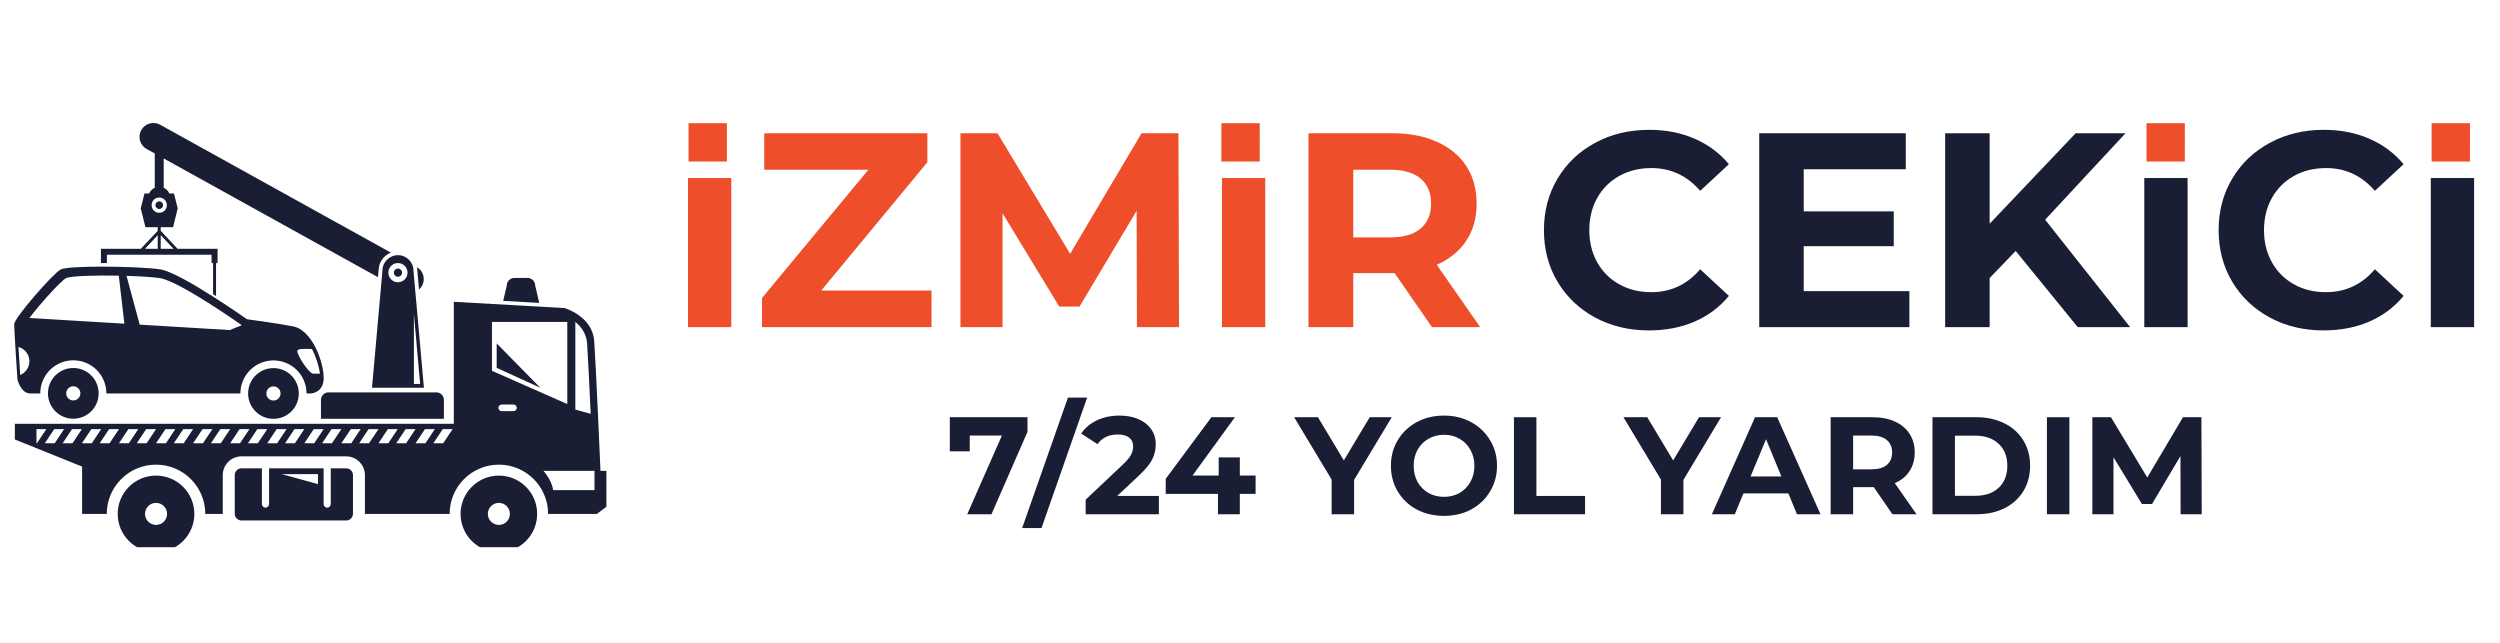 <?xml version="1.0" encoding="UTF-8"?> <svg xmlns="http://www.w3.org/2000/svg" xmlns:xlink="http://www.w3.org/1999/xlink" width="350" zoomAndPan="magnify" viewBox="0 0 262.5 67.5" height="90" preserveAspectRatio="xMidYMid meet" version="1.0"><defs><g></g><clipPath id="68d0ddda8f"><path d="M 1 5 L 261.285 5 L 261.285 59 L 1 59 Z M 1 5 " clip-rule="nonzero"></path></clipPath><clipPath id="9e90f5e523"><path d="M 224.383 7.934 L 228.75 7.934 L 228.75 12 L 224.383 12 Z M 224.383 7.934 " clip-rule="nonzero"></path></clipPath><clipPath id="19f749600f"><path d="M 254.32 7.934 L 258.684 7.934 L 258.684 12 L 254.32 12 Z M 254.32 7.934 " clip-rule="nonzero"></path></clipPath><clipPath id="a8eec1491e"><path d="M 71.297 7.934 L 75.664 7.934 L 75.664 12 L 71.297 12 Z M 71.297 7.934 " clip-rule="nonzero"></path></clipPath><clipPath id="5102060c82"><path d="M 127.246 7.934 L 131.609 7.934 L 131.609 12 L 127.246 12 Z M 127.246 7.934 " clip-rule="nonzero"></path></clipPath><clipPath id="781ae51a7b"><path d="M 0.461 26 L 62.672 26 L 62.672 49 L 0.461 49 Z M 0.461 26 " clip-rule="nonzero"></path></clipPath><clipPath id="7b388812f2"><path d="M 47 44 L 56 44 L 56 52.453 L 47 52.453 Z M 47 44 " clip-rule="nonzero"></path></clipPath><clipPath id="748215e3b8"><path d="M 11 44 L 20 44 L 20 52.453 L 11 52.453 Z M 11 44 " clip-rule="nonzero"></path></clipPath><clipPath id="4384867b23"><path d="M 9 7.703 L 41 7.703 L 41 27 L 9 27 Z M 9 7.703 " clip-rule="nonzero"></path></clipPath><clipPath id="1df6e4da11"><path d="M 0.461 22 L 33 22 L 33 37 L 0.461 37 Z M 0.461 22 " clip-rule="nonzero"></path></clipPath><clipPath id="06beec0cfc"><rect x="0" width="261" y="0" height="54"></rect></clipPath></defs><g clip-path="url(#68d0ddda8f)"><g transform="matrix(1, 0, 0, 1, 1, 5)"><g clip-path="url(#06beec0cfc)"><g fill="#191e34" fill-opacity="1"><g transform="translate(159.972, 29.35)"><g><path d="M 12.156 0.344 C 10.082 0.344 8.207 -0.102 6.531 -1 C 4.852 -1.906 3.535 -3.156 2.578 -4.75 C 1.617 -6.352 1.141 -8.164 1.141 -10.188 C 1.141 -12.195 1.617 -14.004 2.578 -15.609 C 3.535 -17.211 4.852 -18.461 6.531 -19.359 C 8.207 -20.266 10.094 -20.719 12.188 -20.719 C 13.957 -20.719 15.551 -20.406 16.969 -19.781 C 18.395 -19.164 19.594 -18.273 20.562 -17.109 L 17.547 -14.312 C 16.172 -15.906 14.461 -16.703 12.422 -16.703 C 11.16 -16.703 10.035 -16.426 9.047 -15.875 C 8.055 -15.32 7.285 -14.551 6.734 -13.562 C 6.18 -12.57 5.906 -11.445 5.906 -10.188 C 5.906 -8.926 6.18 -7.801 6.734 -6.812 C 7.285 -5.82 8.055 -5.051 9.047 -4.5 C 10.035 -3.945 11.16 -3.672 12.422 -3.672 C 14.461 -3.672 16.172 -4.473 17.547 -6.078 L 20.562 -3.281 C 19.594 -2.102 18.391 -1.203 16.953 -0.578 C 15.523 0.035 13.926 0.344 12.156 0.344 Z M 12.156 0.344 "></path></g></g></g><g fill="#191e34" fill-opacity="1"><g transform="translate(181.297, 29.35)"><g><path d="M 18.188 -3.781 L 18.188 0 L 2.422 0 L 2.422 -20.359 L 17.812 -20.359 L 17.812 -16.578 L 7.094 -16.578 L 7.094 -12.156 L 16.547 -12.156 L 16.547 -8.5 L 7.094 -8.5 L 7.094 -3.781 Z M 18.188 -3.781 "></path></g></g></g><g fill="#191e34" fill-opacity="1"><g transform="translate(200.819, 29.35)"><g><path d="M 9.828 -8 L 7.094 -5.156 L 7.094 0 L 2.422 0 L 2.422 -20.359 L 7.094 -20.359 L 7.094 -10.859 L 16.125 -20.359 L 21.359 -20.359 L 12.922 -11.281 L 21.844 0 L 16.344 0 Z M 9.828 -8 "></path></g></g></g><g fill="#191e34" fill-opacity="1"><g transform="translate(222.057, 29.35)"><g><path d="M 2.094 -15.656 L 6.641 -15.656 L 6.641 0 L 2.094 0 Z M 2.094 -15.656 "></path></g></g></g><g fill="#191e34" fill-opacity="1"><g transform="translate(230.815, 29.35)"><g><path d="M 12.156 0.344 C 10.082 0.344 8.207 -0.102 6.531 -1 C 4.852 -1.906 3.535 -3.156 2.578 -4.75 C 1.617 -6.352 1.141 -8.164 1.141 -10.188 C 1.141 -12.195 1.617 -14.004 2.578 -15.609 C 3.535 -17.211 4.852 -18.461 6.531 -19.359 C 8.207 -20.266 10.094 -20.719 12.188 -20.719 C 13.957 -20.719 15.551 -20.406 16.969 -19.781 C 18.395 -19.164 19.594 -18.273 20.562 -17.109 L 17.547 -14.312 C 16.172 -15.906 14.461 -16.703 12.422 -16.703 C 11.16 -16.703 10.035 -16.426 9.047 -15.875 C 8.055 -15.32 7.285 -14.551 6.734 -13.562 C 6.18 -12.57 5.906 -11.445 5.906 -10.188 C 5.906 -8.926 6.18 -7.801 6.734 -6.812 C 7.285 -5.82 8.055 -5.051 9.047 -4.5 C 10.035 -3.945 11.16 -3.672 12.422 -3.672 C 14.461 -3.672 16.172 -4.473 17.547 -6.078 L 20.562 -3.281 C 19.594 -2.102 18.391 -1.203 16.953 -0.578 C 15.523 0.035 13.926 0.344 12.156 0.344 Z M 12.156 0.344 "></path></g></g></g><g fill="#191e34" fill-opacity="1"><g transform="translate(252.14, 29.35)"><g><path d="M 2.094 -15.656 L 6.641 -15.656 L 6.641 0 L 2.094 0 Z M 2.094 -15.656 "></path></g></g></g><g clip-path="url(#9e90f5e523)"><path fill="#191e34" d="M 228.359 9.98 C 228.336 10.016 228.301 10.039 228.266 10.059 C 228.281 10.082 228.277 10.109 228.273 10.137 C 228.266 10.16 228.254 10.188 228.246 10.211 C 228.238 10.238 228.242 10.273 228.258 10.293 C 228.234 10.297 228.219 10.312 228.211 10.332 C 228.203 10.352 228.199 10.371 228.199 10.391 C 228.195 10.414 228.195 10.434 228.184 10.453 C 228.215 10.465 228.242 10.477 228.266 10.5 C 228.27 10.508 228.277 10.516 228.281 10.523 C 228.285 10.543 228.285 10.566 228.277 10.586 C 228.266 10.605 228.254 10.621 228.242 10.641 C 228.258 10.656 228.285 10.676 228.293 10.699 C 228.297 10.711 228.297 10.727 228.301 10.742 C 228.309 10.793 228.336 10.844 228.336 10.898 C 228.336 10.902 228.332 10.906 228.324 10.91 C 228.32 10.914 228.316 10.914 228.312 10.918 C 228.293 10.926 228.285 10.945 228.281 10.965 C 228.277 10.98 228.277 11 228.273 11.02 C 228.266 11.055 228.238 11.086 228.215 11.113 C 228.227 11.133 228.242 11.148 228.25 11.168 C 228.258 11.188 228.258 11.211 228.246 11.23 C 228.23 11.254 228.199 11.266 228.172 11.27 C 228.191 11.289 228.211 11.309 228.215 11.336 C 228.219 11.352 228.211 11.371 228.215 11.391 C 228.215 11.406 228.227 11.418 228.234 11.43 C 228.246 11.441 228.258 11.453 228.27 11.465 C 228.246 11.496 228.25 11.543 228.262 11.582 C 228.27 11.621 228.289 11.656 228.297 11.695 C 228.312 11.742 228.312 11.797 228.297 11.844 C 228.23 11.859 228.152 11.859 228.09 11.84 C 228.059 11.828 228.031 11.816 228 11.809 C 227.973 11.801 227.934 11.801 227.91 11.82 C 227.898 11.801 227.879 11.789 227.859 11.781 C 227.836 11.77 227.812 11.77 227.785 11.766 C 227.762 11.762 227.734 11.75 227.719 11.73 C 227.715 11.758 227.699 11.781 227.684 11.801 C 227.676 11.809 227.668 11.816 227.66 11.816 C 227.652 11.82 227.645 11.816 227.641 11.812 C 227.613 11.805 227.59 11.789 227.566 11.773 C 227.551 11.773 227.539 11.781 227.531 11.789 C 227.523 11.801 227.516 11.812 227.504 11.816 C 227.473 11.836 227.434 11.82 227.402 11.836 C 227.375 11.844 227.355 11.871 227.34 11.895 C 227.332 11.887 227.32 11.883 227.309 11.883 C 227.297 11.879 227.285 11.883 227.273 11.879 C 227.254 11.875 227.238 11.863 227.223 11.859 C 227.199 11.852 227.172 11.852 227.148 11.844 C 227.121 11.836 227.098 11.816 227.078 11.797 C 227.055 11.812 227.043 11.816 227.012 11.828 C 227 11.836 226.988 11.84 226.977 11.836 C 226.965 11.832 226.957 11.824 226.949 11.82 C 226.926 11.797 226.91 11.77 226.898 11.742 C 226.863 11.758 226.824 11.746 226.793 11.754 C 226.766 11.762 226.746 11.785 226.738 11.809 C 226.719 11.789 226.691 11.789 226.668 11.797 C 226.645 11.805 226.625 11.816 226.602 11.824 C 226.57 11.836 226.539 11.832 226.508 11.82 L 226.508 11.812 C 226.496 11.855 226.465 11.895 226.426 11.914 C 226.414 11.918 226.402 11.922 226.391 11.918 C 226.379 11.918 226.371 11.914 226.363 11.906 C 226.332 11.883 226.305 11.855 226.285 11.824 C 226.25 11.828 226.215 11.836 226.18 11.82 C 226.164 11.812 226.148 11.801 226.133 11.797 C 226.105 11.785 226.074 11.793 226.051 11.812 C 226.047 11.789 226.031 11.773 226.012 11.766 C 225.992 11.758 225.969 11.754 225.949 11.75 C 225.93 11.75 225.906 11.746 225.887 11.738 C 225.887 11.77 225.871 11.793 225.852 11.816 C 225.844 11.824 225.832 11.832 225.82 11.836 C 225.812 11.836 225.805 11.836 225.797 11.832 C 225.77 11.824 225.742 11.812 225.719 11.793 C 225.68 11.809 225.66 11.848 225.621 11.855 C 225.602 11.859 225.582 11.855 225.562 11.859 C 225.547 11.863 225.535 11.871 225.52 11.875 C 225.496 11.883 225.465 11.879 225.445 11.895 C 225.434 11.867 225.402 11.844 225.375 11.836 C 225.359 11.832 225.34 11.832 225.324 11.828 C 225.289 11.82 225.254 11.797 225.234 11.77 C 225.223 11.781 225.219 11.785 225.199 11.797 C 225.184 11.805 225.164 11.812 225.145 11.809 C 225.125 11.805 225.109 11.797 225.098 11.781 C 225.086 11.77 225.078 11.746 225.074 11.727 C 225.059 11.75 225.031 11.766 225.004 11.77 C 224.984 11.77 224.965 11.766 224.945 11.77 C 224.918 11.777 224.891 11.797 224.879 11.824 C 224.855 11.805 224.824 11.805 224.797 11.809 C 224.75 11.812 224.707 11.836 224.66 11.848 C 224.609 11.859 224.535 11.859 224.496 11.844 C 224.48 11.797 224.48 11.742 224.492 11.695 C 224.504 11.656 224.52 11.621 224.531 11.582 C 224.543 11.543 224.543 11.496 224.52 11.465 C 224.535 11.453 224.547 11.445 224.555 11.43 C 224.566 11.418 224.574 11.406 224.574 11.391 C 224.578 11.371 224.574 11.352 224.574 11.336 C 224.578 11.309 224.598 11.289 224.617 11.27 C 224.594 11.266 224.559 11.254 224.543 11.23 C 224.531 11.215 224.535 11.188 224.543 11.168 C 224.551 11.148 224.562 11.133 224.578 11.113 C 224.551 11.086 224.523 11.055 224.516 11.02 C 224.512 11 224.512 10.98 224.508 10.965 C 224.504 10.945 224.496 10.926 224.48 10.918 C 224.477 10.914 224.469 10.914 224.465 10.91 C 224.461 10.906 224.457 10.902 224.457 10.898 C 224.453 10.844 224.48 10.793 224.488 10.742 C 224.492 10.727 224.492 10.711 224.496 10.699 C 224.504 10.676 224.531 10.656 224.547 10.641 C 224.535 10.621 224.523 10.605 224.516 10.586 C 224.508 10.566 224.504 10.543 224.512 10.523 C 224.516 10.516 224.52 10.508 224.527 10.5 C 224.547 10.477 224.578 10.465 224.605 10.453 L 224.609 10.453 C 224.598 10.434 224.594 10.414 224.594 10.391 C 224.59 10.371 224.59 10.352 224.582 10.332 C 224.574 10.312 224.555 10.297 224.535 10.293 C 224.551 10.273 224.551 10.238 224.543 10.211 C 224.539 10.188 224.523 10.16 224.52 10.137 C 224.512 10.109 224.512 10.082 224.527 10.059 C 224.488 10.039 224.453 10.02 224.434 9.98 C 224.426 9.969 224.418 9.953 224.422 9.938 C 224.422 9.926 224.43 9.918 224.438 9.906 C 224.449 9.891 224.461 9.879 224.477 9.867 C 224.488 9.859 224.5 9.852 224.508 9.84 C 224.516 9.832 224.52 9.816 224.516 9.805 C 224.512 9.785 224.512 9.758 224.52 9.738 C 224.527 9.719 224.543 9.699 224.551 9.676 C 224.559 9.652 224.551 9.621 224.535 9.602 C 224.547 9.598 224.559 9.594 224.566 9.582 C 224.574 9.574 224.578 9.562 224.582 9.551 C 224.59 9.52 224.594 9.484 224.598 9.453 C 224.598 9.449 224.598 9.445 224.594 9.441 C 224.594 9.441 224.582 9.438 224.582 9.441 C 224.543 9.43 224.516 9.398 224.508 9.363 C 224.5 9.324 224.52 9.285 224.551 9.266 C 224.523 9.246 224.504 9.219 224.492 9.188 C 224.484 9.156 224.48 9.125 224.477 9.09 C 224.473 9.059 224.465 9.027 224.445 9 C 224.473 8.98 224.5 8.961 224.508 8.93 C 224.516 8.91 224.516 8.887 224.52 8.863 C 224.527 8.832 224.547 8.805 224.574 8.789 C 224.559 8.773 224.547 8.75 224.539 8.73 C 224.535 8.711 224.535 8.688 224.547 8.668 C 224.559 8.645 224.59 8.633 224.617 8.629 C 224.605 8.617 224.605 8.617 224.598 8.605 C 224.586 8.59 224.578 8.566 224.578 8.547 C 224.574 8.527 224.57 8.508 224.566 8.488 C 224.566 8.477 224.559 8.461 224.547 8.453 C 224.539 8.445 224.531 8.445 224.527 8.438 C 224.523 8.43 224.527 8.426 224.527 8.418 C 224.531 8.414 224.539 8.41 224.543 8.406 C 224.539 8.352 224.52 8.301 224.504 8.246 C 224.488 8.184 224.48 8.113 224.488 8.047 C 224.531 8.031 224.609 8.035 224.66 8.051 C 224.707 8.062 224.75 8.082 224.797 8.09 C 224.824 8.094 224.855 8.09 224.883 8.074 C 224.891 8.098 224.922 8.121 224.945 8.125 C 224.965 8.129 224.984 8.125 225.004 8.129 C 225.031 8.129 225.059 8.145 225.074 8.168 C 225.078 8.152 225.086 8.129 225.098 8.113 C 225.109 8.102 225.125 8.09 225.145 8.086 C 225.164 8.082 225.184 8.09 225.203 8.102 C 225.219 8.109 225.223 8.113 225.234 8.125 C 225.254 8.098 225.289 8.074 225.324 8.066 C 225.34 8.062 225.359 8.062 225.375 8.059 C 225.402 8.051 225.434 8.027 225.445 8 C 225.469 8.016 225.496 8.012 225.52 8.02 C 225.535 8.023 225.547 8.031 225.562 8.035 C 225.582 8.039 225.602 8.035 225.621 8.039 C 225.66 8.047 225.684 8.086 225.719 8.102 C 225.742 8.082 225.77 8.07 225.797 8.062 C 225.805 8.062 225.812 8.059 225.82 8.062 C 225.832 8.062 225.844 8.07 225.852 8.082 C 225.871 8.102 225.887 8.125 225.887 8.156 C 225.906 8.148 225.93 8.145 225.949 8.145 C 225.973 8.141 225.992 8.141 226.012 8.129 C 226.031 8.121 226.047 8.105 226.051 8.086 C 226.074 8.105 226.105 8.109 226.133 8.102 C 226.148 8.094 226.164 8.082 226.18 8.074 C 226.215 8.059 226.25 8.066 226.285 8.074 C 226.305 8.039 226.332 8.012 226.363 7.988 C 226.371 7.984 226.379 7.977 226.391 7.977 C 226.402 7.973 226.414 7.977 226.426 7.984 C 226.465 8.004 226.496 8.039 226.508 8.082 L 226.508 8.074 C 226.539 8.062 226.57 8.062 226.602 8.07 C 226.625 8.078 226.648 8.09 226.668 8.098 C 226.691 8.105 226.719 8.105 226.738 8.09 C 226.746 8.113 226.766 8.133 226.793 8.141 C 226.824 8.152 226.867 8.137 226.898 8.156 C 226.91 8.125 226.926 8.098 226.949 8.078 C 226.957 8.07 226.965 8.062 226.977 8.059 C 226.988 8.055 227 8.062 227.012 8.066 C 227.043 8.078 227.055 8.082 227.078 8.102 C 227.098 8.078 227.121 8.059 227.148 8.051 C 227.172 8.043 227.199 8.043 227.223 8.035 C 227.238 8.031 227.254 8.02 227.273 8.016 C 227.285 8.016 227.297 8.016 227.309 8.012 C 227.32 8.012 227.332 8.008 227.34 8.004 C 227.355 8.027 227.379 8.051 227.402 8.062 C 227.434 8.074 227.473 8.059 227.504 8.078 C 227.516 8.086 227.523 8.094 227.531 8.105 C 227.539 8.113 227.551 8.125 227.566 8.121 C 227.59 8.105 227.613 8.09 227.641 8.082 C 227.645 8.078 227.652 8.078 227.66 8.078 C 227.668 8.078 227.676 8.086 227.684 8.094 C 227.699 8.113 227.715 8.141 227.719 8.164 C 227.734 8.145 227.762 8.133 227.785 8.129 C 227.812 8.125 227.836 8.125 227.859 8.117 C 227.883 8.109 227.898 8.094 227.91 8.074 C 227.934 8.094 227.973 8.094 228 8.086 C 228.031 8.082 228.062 8.066 228.09 8.059 C 228.156 8.035 228.238 8.031 228.305 8.047 C 228.309 8.113 228.305 8.184 228.289 8.246 C 228.273 8.301 228.25 8.352 228.25 8.406 C 228.254 8.41 228.258 8.414 228.262 8.418 C 228.266 8.426 228.266 8.43 228.266 8.438 C 228.262 8.445 228.25 8.445 228.242 8.453 C 228.23 8.461 228.223 8.477 228.227 8.488 C 228.219 8.508 228.219 8.527 228.215 8.547 C 228.211 8.566 228.207 8.59 228.195 8.605 C 228.188 8.617 228.188 8.617 228.172 8.629 L 228.176 8.629 C 228.199 8.633 228.23 8.645 228.246 8.668 C 228.258 8.688 228.258 8.711 228.25 8.73 C 228.242 8.75 228.23 8.773 228.219 8.789 C 228.246 8.805 228.266 8.832 228.273 8.863 C 228.277 8.887 228.277 8.91 228.281 8.93 C 228.289 8.961 228.316 8.98 228.344 9 C 228.328 9.027 228.32 9.059 228.316 9.09 C 228.312 9.121 228.309 9.156 228.297 9.188 C 228.289 9.215 228.27 9.246 228.242 9.266 C 228.273 9.285 228.289 9.324 228.285 9.363 C 228.277 9.398 228.246 9.43 228.211 9.438 C 228.207 9.438 228.199 9.441 228.195 9.441 C 228.195 9.445 228.195 9.449 228.195 9.453 C 228.199 9.484 228.199 9.52 228.207 9.551 C 228.211 9.562 228.215 9.574 228.223 9.582 C 228.23 9.594 228.246 9.598 228.258 9.602 C 228.238 9.621 228.234 9.652 228.242 9.676 C 228.246 9.699 228.266 9.719 228.27 9.738 C 228.277 9.758 228.277 9.785 228.277 9.805 C 228.273 9.816 228.277 9.832 228.285 9.84 C 228.293 9.852 228.305 9.859 228.312 9.867 C 228.328 9.879 228.344 9.891 228.355 9.906 C 228.359 9.918 228.367 9.926 228.371 9.938 C 228.371 9.953 228.367 9.969 228.359 9.98 Z M 228.359 9.98 " fill-opacity="1" fill-rule="nonzero"></path><path fill="#ee4e2a" d="M 224.383 7.934 L 228.406 7.934 L 228.406 11.961 L 224.383 11.961 Z M 224.383 7.934 " fill-opacity="1" fill-rule="nonzero"></path></g><g clip-path="url(#19f749600f)"><path fill="#191e34" d="M 258.297 9.98 C 258.273 10.016 258.238 10.039 258.203 10.059 C 258.219 10.082 258.215 10.109 258.211 10.137 C 258.203 10.16 258.191 10.188 258.184 10.211 C 258.176 10.238 258.18 10.273 258.195 10.293 C 258.172 10.297 258.156 10.312 258.148 10.332 C 258.137 10.352 258.137 10.371 258.137 10.391 C 258.133 10.414 258.133 10.434 258.121 10.453 C 258.148 10.465 258.18 10.477 258.203 10.5 C 258.207 10.508 258.215 10.516 258.215 10.523 C 258.223 10.543 258.223 10.566 258.215 10.586 C 258.203 10.605 258.191 10.621 258.18 10.641 C 258.195 10.656 258.223 10.676 258.23 10.699 C 258.234 10.711 258.234 10.727 258.238 10.742 C 258.246 10.793 258.273 10.844 258.27 10.898 C 258.27 10.902 258.266 10.906 258.262 10.91 C 258.258 10.914 258.254 10.914 258.246 10.918 C 258.23 10.926 258.223 10.945 258.219 10.965 C 258.215 10.98 258.215 11 258.211 11.02 C 258.203 11.055 258.176 11.086 258.152 11.113 C 258.164 11.133 258.18 11.148 258.188 11.168 C 258.195 11.188 258.195 11.211 258.184 11.23 C 258.168 11.254 258.137 11.266 258.109 11.27 C 258.129 11.289 258.148 11.309 258.152 11.336 C 258.156 11.352 258.148 11.371 258.152 11.391 C 258.152 11.406 258.16 11.418 258.172 11.43 C 258.184 11.441 258.195 11.453 258.207 11.465 C 258.184 11.496 258.188 11.543 258.195 11.582 C 258.207 11.621 258.227 11.656 258.234 11.695 C 258.25 11.742 258.246 11.797 258.234 11.844 C 258.168 11.859 258.09 11.859 258.027 11.84 C 257.996 11.828 257.969 11.816 257.938 11.809 C 257.91 11.801 257.871 11.801 257.848 11.82 C 257.836 11.801 257.816 11.789 257.797 11.781 C 257.773 11.77 257.75 11.77 257.723 11.766 C 257.699 11.762 257.672 11.75 257.656 11.73 C 257.648 11.758 257.637 11.781 257.621 11.801 C 257.613 11.809 257.605 11.816 257.598 11.816 C 257.59 11.82 257.582 11.816 257.574 11.812 C 257.551 11.805 257.523 11.789 257.504 11.773 C 257.488 11.773 257.477 11.781 257.469 11.789 C 257.457 11.801 257.449 11.812 257.441 11.816 C 257.41 11.836 257.371 11.82 257.34 11.836 C 257.312 11.844 257.293 11.871 257.277 11.895 C 257.27 11.887 257.258 11.883 257.246 11.883 C 257.234 11.879 257.219 11.883 257.207 11.879 C 257.191 11.875 257.176 11.863 257.16 11.859 C 257.137 11.852 257.109 11.852 257.086 11.844 C 257.059 11.836 257.035 11.816 257.016 11.797 C 256.992 11.812 256.98 11.816 256.949 11.828 C 256.938 11.836 256.926 11.84 256.914 11.836 C 256.902 11.832 256.895 11.824 256.887 11.82 C 256.863 11.797 256.848 11.77 256.836 11.742 C 256.801 11.758 256.762 11.746 256.727 11.754 C 256.703 11.762 256.684 11.785 256.676 11.809 C 256.656 11.789 256.629 11.789 256.605 11.797 C 256.582 11.805 256.562 11.816 256.539 11.824 C 256.508 11.836 256.473 11.832 256.445 11.82 L 256.445 11.812 C 256.434 11.855 256.402 11.895 256.363 11.914 C 256.352 11.918 256.34 11.922 256.328 11.918 C 256.316 11.918 256.309 11.914 256.301 11.906 C 256.27 11.883 256.242 11.855 256.223 11.824 C 256.188 11.828 256.152 11.836 256.117 11.82 C 256.102 11.812 256.086 11.801 256.07 11.797 C 256.043 11.785 256.012 11.793 255.988 11.812 C 255.984 11.789 255.969 11.773 255.949 11.766 C 255.93 11.758 255.906 11.754 255.887 11.75 C 255.867 11.75 255.844 11.746 255.824 11.738 C 255.82 11.77 255.809 11.793 255.789 11.816 C 255.781 11.824 255.77 11.832 255.758 11.836 C 255.75 11.836 255.742 11.836 255.734 11.832 C 255.707 11.824 255.68 11.812 255.656 11.793 C 255.617 11.809 255.598 11.848 255.555 11.855 C 255.539 11.859 255.52 11.855 255.5 11.859 C 255.484 11.863 255.473 11.871 255.457 11.875 C 255.434 11.883 255.402 11.879 255.383 11.895 C 255.367 11.867 255.34 11.844 255.312 11.836 C 255.293 11.832 255.277 11.832 255.262 11.828 C 255.227 11.82 255.191 11.797 255.172 11.77 C 255.156 11.781 255.156 11.785 255.137 11.797 C 255.121 11.805 255.102 11.812 255.082 11.809 C 255.062 11.805 255.047 11.797 255.035 11.781 C 255.023 11.77 255.016 11.746 255.012 11.727 C 254.996 11.75 254.969 11.766 254.941 11.77 C 254.922 11.77 254.902 11.766 254.883 11.77 C 254.855 11.777 254.828 11.797 254.816 11.824 C 254.793 11.805 254.762 11.805 254.734 11.809 C 254.688 11.812 254.645 11.836 254.598 11.848 C 254.547 11.859 254.473 11.859 254.43 11.844 C 254.418 11.797 254.414 11.742 254.43 11.695 C 254.438 11.656 254.457 11.621 254.469 11.582 C 254.477 11.543 254.48 11.496 254.457 11.465 C 254.469 11.453 254.484 11.445 254.492 11.43 C 254.504 11.418 254.512 11.406 254.512 11.391 C 254.516 11.371 254.508 11.352 254.512 11.336 C 254.516 11.309 254.535 11.289 254.555 11.27 C 254.527 11.266 254.496 11.254 254.48 11.23 C 254.469 11.215 254.473 11.188 254.48 11.168 C 254.488 11.148 254.5 11.133 254.512 11.113 C 254.488 11.086 254.461 11.055 254.453 11.02 C 254.449 11 254.449 10.98 254.445 10.965 C 254.441 10.945 254.434 10.926 254.418 10.918 C 254.41 10.914 254.406 10.914 254.402 10.91 C 254.398 10.906 254.395 10.902 254.395 10.898 C 254.391 10.844 254.418 10.793 254.426 10.742 C 254.43 10.727 254.43 10.711 254.434 10.699 C 254.441 10.676 254.469 10.656 254.484 10.641 C 254.473 10.621 254.461 10.605 254.453 10.586 C 254.445 10.566 254.441 10.543 254.449 10.523 C 254.453 10.516 254.457 10.508 254.461 10.5 C 254.484 10.477 254.516 10.465 254.543 10.453 C 254.535 10.434 254.531 10.414 254.531 10.391 C 254.527 10.371 254.527 10.352 254.52 10.332 C 254.508 10.312 254.492 10.297 254.473 10.293 C 254.488 10.273 254.488 10.238 254.48 10.211 C 254.473 10.188 254.461 10.16 254.457 10.137 C 254.449 10.109 254.449 10.082 254.465 10.059 C 254.426 10.039 254.391 10.02 254.367 9.98 C 254.359 9.969 254.355 9.953 254.359 9.938 C 254.359 9.926 254.367 9.918 254.375 9.906 C 254.387 9.891 254.398 9.879 254.414 9.867 C 254.426 9.859 254.438 9.852 254.445 9.84 C 254.453 9.832 254.457 9.816 254.453 9.805 C 254.449 9.785 254.449 9.758 254.457 9.738 C 254.465 9.719 254.48 9.699 254.488 9.676 C 254.496 9.652 254.488 9.621 254.473 9.602 C 254.484 9.598 254.496 9.594 254.504 9.582 C 254.512 9.574 254.516 9.562 254.52 9.551 C 254.527 9.52 254.531 9.484 254.535 9.453 C 254.535 9.449 254.535 9.445 254.531 9.441 C 254.531 9.441 254.52 9.438 254.52 9.441 C 254.48 9.43 254.453 9.398 254.445 9.363 C 254.438 9.324 254.457 9.285 254.488 9.266 C 254.461 9.246 254.441 9.219 254.43 9.188 C 254.422 9.156 254.418 9.125 254.414 9.09 C 254.406 9.059 254.402 9.027 254.383 9 C 254.41 8.98 254.438 8.961 254.445 8.93 C 254.453 8.91 254.453 8.887 254.457 8.863 C 254.465 8.832 254.484 8.805 254.512 8.789 C 254.496 8.773 254.484 8.75 254.477 8.73 C 254.473 8.711 254.473 8.688 254.48 8.668 C 254.496 8.645 254.527 8.633 254.555 8.629 C 254.543 8.617 254.543 8.617 254.531 8.605 C 254.52 8.59 254.516 8.566 254.512 8.547 C 254.512 8.527 254.508 8.508 254.504 8.488 C 254.504 8.477 254.496 8.461 254.484 8.453 C 254.477 8.445 254.469 8.445 254.465 8.438 C 254.461 8.43 254.461 8.426 254.465 8.418 C 254.469 8.414 254.473 8.41 254.48 8.406 C 254.477 8.352 254.457 8.301 254.441 8.246 C 254.422 8.184 254.418 8.113 254.426 8.047 C 254.469 8.031 254.547 8.035 254.598 8.051 C 254.645 8.062 254.688 8.082 254.734 8.09 C 254.762 8.094 254.793 8.09 254.816 8.074 C 254.828 8.098 254.855 8.121 254.883 8.125 C 254.902 8.129 254.922 8.125 254.941 8.129 C 254.969 8.129 254.996 8.145 255.012 8.168 C 255.016 8.152 255.023 8.129 255.035 8.113 C 255.047 8.102 255.062 8.09 255.082 8.086 C 255.102 8.082 255.121 8.09 255.137 8.102 C 255.156 8.109 255.16 8.113 255.172 8.125 C 255.191 8.098 255.227 8.074 255.262 8.066 C 255.277 8.062 255.297 8.062 255.312 8.059 C 255.34 8.051 255.371 8.027 255.383 8 C 255.402 8.016 255.434 8.012 255.457 8.02 C 255.473 8.023 255.484 8.031 255.5 8.035 C 255.52 8.039 255.539 8.035 255.555 8.039 C 255.598 8.047 255.617 8.086 255.656 8.102 C 255.68 8.082 255.707 8.07 255.734 8.062 C 255.742 8.062 255.75 8.059 255.758 8.062 C 255.77 8.062 255.781 8.07 255.789 8.082 C 255.809 8.102 255.824 8.125 255.824 8.156 C 255.844 8.148 255.867 8.145 255.887 8.145 C 255.906 8.141 255.93 8.141 255.949 8.129 C 255.969 8.121 255.984 8.105 255.988 8.086 C 256.012 8.105 256.043 8.109 256.07 8.102 C 256.086 8.094 256.102 8.082 256.117 8.074 C 256.152 8.059 256.188 8.066 256.223 8.074 C 256.242 8.039 256.27 8.012 256.301 7.988 C 256.309 7.984 256.316 7.977 256.328 7.977 C 256.34 7.973 256.352 7.977 256.363 7.984 C 256.402 8.004 256.434 8.039 256.445 8.082 L 256.445 8.074 C 256.477 8.062 256.508 8.062 256.539 8.07 C 256.562 8.078 256.582 8.09 256.605 8.098 C 256.629 8.105 256.656 8.105 256.676 8.09 C 256.684 8.113 256.703 8.133 256.727 8.141 C 256.762 8.152 256.801 8.137 256.836 8.156 C 256.848 8.125 256.863 8.098 256.887 8.078 C 256.895 8.07 256.902 8.062 256.914 8.059 C 256.926 8.055 256.938 8.062 256.949 8.066 C 256.98 8.078 256.992 8.082 257.016 8.102 C 257.035 8.078 257.059 8.059 257.086 8.051 C 257.109 8.043 257.137 8.043 257.16 8.035 C 257.176 8.031 257.191 8.02 257.211 8.016 C 257.223 8.016 257.234 8.016 257.246 8.012 C 257.258 8.012 257.27 8.008 257.277 8.004 C 257.293 8.027 257.312 8.051 257.34 8.062 C 257.371 8.074 257.41 8.059 257.441 8.078 C 257.453 8.086 257.461 8.094 257.469 8.105 C 257.477 8.113 257.488 8.125 257.504 8.121 C 257.527 8.105 257.551 8.09 257.578 8.082 C 257.582 8.078 257.59 8.078 257.598 8.078 C 257.605 8.078 257.613 8.086 257.621 8.094 C 257.637 8.113 257.652 8.141 257.656 8.164 C 257.672 8.145 257.699 8.133 257.723 8.129 C 257.75 8.125 257.773 8.125 257.797 8.117 C 257.816 8.109 257.836 8.094 257.848 8.074 C 257.871 8.094 257.91 8.094 257.938 8.086 C 257.969 8.082 257.996 8.066 258.027 8.059 C 258.09 8.035 258.172 8.031 258.238 8.047 C 258.246 8.113 258.242 8.184 258.223 8.246 C 258.211 8.301 258.188 8.352 258.188 8.406 C 258.191 8.41 258.195 8.414 258.199 8.418 C 258.203 8.426 258.203 8.43 258.203 8.438 C 258.199 8.445 258.188 8.445 258.18 8.453 C 258.168 8.461 258.16 8.477 258.16 8.488 C 258.156 8.508 258.156 8.527 258.152 8.547 C 258.148 8.566 258.145 8.59 258.133 8.605 C 258.121 8.617 258.125 8.617 258.109 8.629 C 258.137 8.633 258.168 8.645 258.184 8.668 C 258.195 8.688 258.195 8.711 258.188 8.73 C 258.18 8.75 258.168 8.773 258.156 8.789 C 258.18 8.805 258.203 8.832 258.207 8.863 C 258.215 8.887 258.211 8.91 258.219 8.93 C 258.227 8.961 258.254 8.98 258.281 9 C 258.266 9.027 258.258 9.059 258.254 9.09 C 258.246 9.121 258.246 9.156 258.234 9.188 C 258.227 9.215 258.207 9.246 258.18 9.266 C 258.211 9.285 258.227 9.324 258.219 9.363 C 258.215 9.398 258.184 9.43 258.148 9.438 C 258.145 9.438 258.133 9.441 258.133 9.441 C 258.133 9.445 258.133 9.449 258.133 9.453 C 258.133 9.484 258.137 9.52 258.145 9.551 C 258.148 9.562 258.152 9.574 258.16 9.582 C 258.168 9.594 258.184 9.598 258.195 9.602 C 258.176 9.621 258.172 9.652 258.18 9.676 C 258.184 9.699 258.203 9.719 258.207 9.738 C 258.215 9.758 258.215 9.785 258.215 9.805 C 258.207 9.816 258.215 9.832 258.223 9.84 C 258.23 9.852 258.242 9.859 258.25 9.867 C 258.266 9.879 258.281 9.891 258.293 9.906 C 258.297 9.918 258.305 9.926 258.309 9.938 C 258.309 9.953 258.305 9.969 258.297 9.98 Z M 258.297 9.98 " fill-opacity="1" fill-rule="nonzero"></path><path fill="#ee4e2a" d="M 254.32 7.934 L 258.344 7.934 L 258.344 11.961 L 254.32 11.961 Z M 254.32 7.934 " fill-opacity="1" fill-rule="nonzero"></path></g><g fill="#ee4e2a" fill-opacity="1"><g transform="translate(69.146, 29.35)"><g><path d="M 2.094 -15.656 L 6.641 -15.656 L 6.641 0 L 2.094 0 Z M 2.094 -15.656 "></path></g></g></g><g fill="#ee4e2a" fill-opacity="1"><g transform="translate(77.903, 29.35)"><g><path d="M 18.906 -3.844 L 18.906 0 L 1.109 0 L 1.109 -3.062 L 12.281 -16.531 L 1.344 -16.531 L 1.344 -20.359 L 18.469 -20.359 L 18.469 -17.312 L 7.328 -3.844 Z M 18.906 -3.844 "></path></g></g></g><g fill="#ee4e2a" fill-opacity="1"><g transform="translate(97.425, 29.35)"><g><path d="M 20.953 0 L 20.922 -12.219 L 14.922 -2.156 L 12.797 -2.156 L 6.844 -11.953 L 6.844 0 L 2.422 0 L 2.422 -20.359 L 6.312 -20.359 L 13.938 -7.703 L 21.438 -20.359 L 25.312 -20.359 L 25.375 0 Z M 20.953 0 "></path></g></g></g><g fill="#ee4e2a" fill-opacity="1"><g transform="translate(125.21, 29.35)"><g><path d="M 2.094 -15.656 L 6.641 -15.656 L 6.641 0 L 2.094 0 Z M 2.094 -15.656 "></path></g></g></g><g fill="#ee4e2a" fill-opacity="1"><g transform="translate(133.967, 29.35)"><g><path d="M 15.391 0 L 11.469 -5.672 L 7.125 -5.672 L 7.125 0 L 2.422 0 L 2.422 -20.359 L 11.234 -20.359 C 13.035 -20.359 14.598 -20.055 15.922 -19.453 C 17.254 -18.859 18.281 -18.008 19 -16.906 C 19.719 -15.801 20.078 -14.488 20.078 -12.969 C 20.078 -11.457 19.711 -10.156 18.984 -9.062 C 18.254 -7.969 17.223 -7.129 15.891 -6.547 L 20.453 0 Z M 15.297 -12.969 C 15.297 -14.113 14.926 -14.992 14.188 -15.609 C 13.457 -16.223 12.383 -16.531 10.969 -16.531 L 7.125 -16.531 L 7.125 -9.422 L 10.969 -9.422 C 12.383 -9.422 13.457 -9.727 14.188 -10.344 C 14.926 -10.969 15.297 -11.844 15.297 -12.969 Z M 15.297 -12.969 "></path></g></g></g><g clip-path="url(#a8eec1491e)"><path fill="#191e34" d="M 75.273 9.98 C 75.254 10.016 75.215 10.039 75.18 10.059 C 75.195 10.082 75.195 10.109 75.188 10.137 C 75.18 10.16 75.168 10.188 75.16 10.211 C 75.156 10.238 75.156 10.273 75.172 10.293 C 75.152 10.297 75.133 10.312 75.125 10.332 C 75.117 10.352 75.113 10.371 75.113 10.391 C 75.113 10.414 75.109 10.434 75.098 10.453 C 75.129 10.465 75.16 10.477 75.18 10.5 C 75.188 10.508 75.191 10.516 75.195 10.523 C 75.203 10.543 75.199 10.566 75.191 10.586 C 75.184 10.605 75.168 10.621 75.156 10.641 C 75.172 10.656 75.199 10.676 75.207 10.699 C 75.215 10.711 75.215 10.727 75.215 10.742 C 75.223 10.793 75.25 10.844 75.25 10.898 C 75.25 10.902 75.246 10.906 75.242 10.91 C 75.234 10.914 75.23 10.914 75.227 10.918 C 75.211 10.926 75.199 10.945 75.195 10.965 C 75.195 10.98 75.195 11 75.191 11.02 C 75.184 11.055 75.152 11.086 75.129 11.113 C 75.145 11.133 75.156 11.148 75.164 11.168 C 75.172 11.188 75.172 11.211 75.16 11.23 C 75.148 11.254 75.113 11.266 75.09 11.27 C 75.105 11.289 75.125 11.309 75.129 11.336 C 75.133 11.352 75.129 11.371 75.129 11.391 C 75.133 11.406 75.141 11.418 75.148 11.43 C 75.16 11.441 75.172 11.453 75.184 11.465 C 75.164 11.496 75.164 11.543 75.176 11.582 C 75.184 11.621 75.203 11.656 75.215 11.695 C 75.227 11.742 75.227 11.797 75.211 11.844 C 75.145 11.859 75.07 11.859 75.004 11.84 C 74.977 11.828 74.945 11.816 74.918 11.809 C 74.887 11.801 74.848 11.801 74.824 11.82 C 74.812 11.801 74.797 11.789 74.777 11.781 C 74.754 11.77 74.727 11.77 74.699 11.766 C 74.676 11.762 74.648 11.75 74.633 11.73 C 74.629 11.758 74.617 11.781 74.598 11.801 C 74.594 11.809 74.586 11.816 74.574 11.816 C 74.566 11.82 74.562 11.816 74.555 11.812 C 74.527 11.805 74.504 11.789 74.48 11.773 C 74.469 11.773 74.457 11.781 74.445 11.789 C 74.438 11.801 74.43 11.812 74.418 11.816 C 74.391 11.836 74.348 11.82 74.316 11.836 C 74.293 11.844 74.27 11.871 74.254 11.895 C 74.246 11.887 74.234 11.883 74.223 11.883 C 74.211 11.879 74.199 11.883 74.188 11.879 C 74.168 11.875 74.152 11.863 74.137 11.859 C 74.113 11.852 74.086 11.852 74.062 11.844 C 74.035 11.836 74.016 11.816 73.992 11.797 C 73.969 11.812 73.957 11.816 73.926 11.828 C 73.914 11.836 73.902 11.84 73.891 11.836 C 73.879 11.832 73.871 11.824 73.863 11.82 C 73.844 11.797 73.824 11.77 73.812 11.742 C 73.781 11.758 73.742 11.746 73.707 11.754 C 73.684 11.762 73.66 11.785 73.652 11.809 C 73.637 11.789 73.605 11.789 73.586 11.797 C 73.562 11.805 73.539 11.816 73.52 11.824 C 73.488 11.836 73.453 11.832 73.422 11.82 L 73.422 11.812 C 73.41 11.855 73.379 11.895 73.34 11.914 C 73.328 11.918 73.316 11.922 73.305 11.918 C 73.293 11.918 73.285 11.914 73.277 11.906 C 73.246 11.883 73.219 11.855 73.199 11.824 C 73.164 11.828 73.129 11.836 73.098 11.82 C 73.078 11.812 73.066 11.801 73.047 11.797 C 73.02 11.785 72.988 11.793 72.969 11.812 C 72.961 11.789 72.945 11.773 72.926 11.766 C 72.906 11.758 72.887 11.754 72.863 11.75 C 72.844 11.75 72.824 11.746 72.805 11.738 C 72.801 11.77 72.789 11.793 72.766 11.816 C 72.758 11.824 72.75 11.832 72.738 11.836 C 72.73 11.836 72.719 11.836 72.711 11.832 C 72.684 11.824 72.656 11.812 72.633 11.793 C 72.598 11.809 72.574 11.848 72.535 11.855 C 72.516 11.859 72.496 11.855 72.477 11.859 C 72.461 11.863 72.449 11.871 72.434 11.875 C 72.41 11.883 72.383 11.879 72.359 11.895 C 72.348 11.867 72.316 11.844 72.289 11.836 C 72.273 11.832 72.254 11.832 72.238 11.828 C 72.207 11.82 72.172 11.797 72.152 11.77 C 72.137 11.781 72.133 11.785 72.117 11.797 C 72.098 11.805 72.078 11.812 72.059 11.809 C 72.043 11.805 72.023 11.797 72.012 11.781 C 72 11.77 71.992 11.746 71.988 11.727 C 71.977 11.75 71.949 11.766 71.918 11.77 C 71.898 11.77 71.879 11.766 71.863 11.77 C 71.836 11.777 71.809 11.797 71.797 11.824 C 71.773 11.805 71.742 11.805 71.711 11.809 C 71.664 11.812 71.621 11.836 71.578 11.848 C 71.523 11.859 71.449 11.859 71.41 11.844 C 71.395 11.797 71.395 11.742 71.406 11.695 C 71.418 11.656 71.434 11.621 71.445 11.582 C 71.457 11.543 71.457 11.496 71.438 11.465 C 71.449 11.453 71.461 11.445 71.473 11.43 C 71.48 11.418 71.488 11.406 71.492 11.391 C 71.492 11.371 71.488 11.352 71.488 11.336 C 71.492 11.309 71.516 11.289 71.531 11.27 C 71.508 11.266 71.473 11.254 71.461 11.23 C 71.449 11.215 71.449 11.188 71.457 11.168 C 71.465 11.148 71.477 11.133 71.492 11.113 C 71.465 11.086 71.438 11.055 71.43 11.02 C 71.426 11 71.426 10.98 71.422 10.965 C 71.422 10.945 71.41 10.926 71.395 10.918 C 71.391 10.914 71.383 10.914 71.379 10.91 C 71.375 10.906 71.371 10.902 71.371 10.898 C 71.371 10.844 71.398 10.793 71.406 10.742 C 71.406 10.727 71.406 10.711 71.414 10.699 C 71.418 10.676 71.445 10.656 71.465 10.641 C 71.449 10.621 71.438 10.605 71.43 10.586 C 71.422 10.566 71.418 10.543 71.426 10.523 C 71.43 10.516 71.434 10.508 71.441 10.5 C 71.461 10.477 71.492 10.465 71.523 10.453 C 71.512 10.434 71.508 10.414 71.508 10.391 C 71.504 10.371 71.504 10.352 71.496 10.332 C 71.488 10.312 71.469 10.297 71.449 10.293 C 71.465 10.273 71.465 10.238 71.461 10.211 C 71.453 10.188 71.441 10.16 71.434 10.137 C 71.426 10.109 71.426 10.082 71.441 10.059 C 71.406 10.039 71.367 10.02 71.348 9.98 C 71.34 9.969 71.332 9.953 71.336 9.938 C 71.34 9.926 71.344 9.918 71.352 9.906 C 71.363 9.891 71.379 9.879 71.395 9.867 C 71.402 9.859 71.414 9.852 71.422 9.84 C 71.43 9.832 71.434 9.816 71.43 9.805 C 71.43 9.785 71.43 9.758 71.434 9.738 C 71.441 9.719 71.457 9.699 71.465 9.676 C 71.473 9.652 71.465 9.621 71.449 9.602 C 71.461 9.598 71.473 9.594 71.484 9.582 C 71.492 9.574 71.496 9.562 71.496 9.551 C 71.504 9.52 71.508 9.484 71.512 9.453 C 71.512 9.449 71.512 9.445 71.512 9.441 C 71.508 9.441 71.496 9.438 71.496 9.441 C 71.461 9.43 71.43 9.398 71.422 9.363 C 71.418 9.324 71.434 9.285 71.465 9.266 C 71.438 9.246 71.418 9.219 71.41 9.188 C 71.398 9.156 71.395 9.125 71.391 9.09 C 71.387 9.059 71.379 9.027 71.363 9 C 71.387 8.98 71.414 8.961 71.426 8.93 C 71.43 8.91 71.43 8.887 71.434 8.863 C 71.441 8.832 71.461 8.805 71.488 8.789 C 71.477 8.773 71.461 8.75 71.457 8.73 C 71.449 8.711 71.449 8.688 71.461 8.668 C 71.473 8.645 71.504 8.633 71.531 8.629 C 71.52 8.617 71.52 8.617 71.512 8.605 C 71.5 8.59 71.496 8.566 71.492 8.547 C 71.488 8.527 71.488 8.508 71.48 8.488 C 71.48 8.477 71.473 8.461 71.465 8.453 C 71.457 8.445 71.445 8.445 71.441 8.438 C 71.441 8.43 71.441 8.426 71.445 8.418 C 71.445 8.414 71.453 8.41 71.457 8.406 C 71.457 8.352 71.434 8.301 71.418 8.246 C 71.402 8.184 71.395 8.113 71.402 8.047 C 71.445 8.031 71.523 8.035 71.578 8.051 C 71.621 8.062 71.664 8.082 71.711 8.09 C 71.742 8.094 71.773 8.09 71.797 8.074 C 71.809 8.098 71.836 8.121 71.863 8.125 C 71.879 8.129 71.902 8.125 71.918 8.129 C 71.949 8.129 71.977 8.145 71.992 8.168 C 71.992 8.152 72.004 8.129 72.012 8.113 C 72.023 8.102 72.043 8.09 72.059 8.086 C 72.078 8.082 72.098 8.09 72.117 8.102 C 72.133 8.109 72.137 8.113 72.152 8.125 C 72.172 8.098 72.207 8.074 72.238 8.066 C 72.254 8.062 72.273 8.062 72.289 8.059 C 72.316 8.051 72.348 8.027 72.359 8 C 72.383 8.016 72.41 8.012 72.438 8.02 C 72.449 8.023 72.465 8.031 72.477 8.035 C 72.496 8.039 72.516 8.035 72.535 8.039 C 72.574 8.047 72.598 8.086 72.637 8.102 C 72.66 8.082 72.684 8.07 72.715 8.062 C 72.723 8.062 72.73 8.059 72.738 8.062 C 72.75 8.062 72.758 8.07 72.766 8.082 C 72.789 8.102 72.801 8.125 72.805 8.156 C 72.824 8.148 72.844 8.145 72.863 8.145 C 72.887 8.141 72.906 8.141 72.926 8.129 C 72.945 8.121 72.965 8.105 72.969 8.086 C 72.988 8.105 73.02 8.109 73.047 8.102 C 73.066 8.094 73.078 8.082 73.098 8.074 C 73.129 8.059 73.164 8.066 73.199 8.074 C 73.219 8.039 73.246 8.012 73.277 7.988 C 73.285 7.984 73.297 7.977 73.305 7.977 C 73.316 7.973 73.332 7.977 73.34 7.984 C 73.383 8.004 73.41 8.039 73.422 8.082 L 73.422 8.074 C 73.453 8.062 73.488 8.062 73.52 8.07 C 73.539 8.078 73.562 8.09 73.586 8.098 C 73.609 8.105 73.637 8.105 73.652 8.09 C 73.66 8.113 73.684 8.133 73.707 8.141 C 73.742 8.152 73.781 8.137 73.812 8.156 C 73.824 8.125 73.844 8.098 73.863 8.078 C 73.871 8.07 73.879 8.062 73.891 8.059 C 73.902 8.055 73.914 8.062 73.926 8.066 C 73.957 8.078 73.969 8.082 73.992 8.102 C 74.016 8.078 74.035 8.059 74.062 8.051 C 74.086 8.043 74.113 8.043 74.137 8.035 C 74.152 8.031 74.168 8.02 74.188 8.016 C 74.199 8.016 74.211 8.016 74.223 8.012 C 74.234 8.012 74.246 8.008 74.258 8.004 C 74.27 8.027 74.293 8.051 74.316 8.062 C 74.352 8.074 74.391 8.059 74.418 8.078 C 74.43 8.086 74.438 8.094 74.445 8.105 C 74.457 8.113 74.469 8.125 74.48 8.121 C 74.504 8.105 74.527 8.09 74.555 8.082 C 74.562 8.078 74.566 8.078 74.574 8.078 C 74.586 8.078 74.594 8.086 74.598 8.094 C 74.617 8.113 74.629 8.141 74.633 8.164 C 74.648 8.145 74.676 8.133 74.703 8.129 C 74.727 8.125 74.754 8.125 74.777 8.117 C 74.797 8.109 74.812 8.094 74.824 8.074 C 74.852 8.094 74.887 8.094 74.918 8.086 C 74.949 8.082 74.977 8.066 75.004 8.059 C 75.07 8.035 75.152 8.031 75.219 8.047 C 75.227 8.113 75.219 8.184 75.203 8.246 C 75.188 8.301 75.164 8.352 75.164 8.406 C 75.168 8.41 75.176 8.414 75.176 8.418 C 75.18 8.426 75.184 8.43 75.18 8.438 C 75.176 8.445 75.164 8.445 75.156 8.453 C 75.148 8.461 75.141 8.477 75.141 8.488 C 75.133 8.508 75.133 8.527 75.129 8.547 C 75.125 8.566 75.121 8.59 75.109 8.605 C 75.102 8.617 75.102 8.617 75.09 8.629 C 75.117 8.633 75.148 8.645 75.16 8.668 C 75.172 8.688 75.172 8.711 75.164 8.73 C 75.16 8.75 75.145 8.773 75.133 8.789 C 75.16 8.805 75.18 8.832 75.188 8.863 C 75.191 8.887 75.191 8.91 75.195 8.93 C 75.207 8.961 75.234 8.98 75.258 9 C 75.242 9.027 75.234 9.059 75.23 9.09 C 75.227 9.121 75.223 9.156 75.211 9.188 C 75.203 9.215 75.184 9.246 75.156 9.266 C 75.188 9.285 75.203 9.324 75.199 9.363 C 75.191 9.398 75.16 9.43 75.125 9.438 C 75.125 9.438 75.113 9.441 75.109 9.441 C 75.109 9.445 75.109 9.449 75.109 9.453 C 75.113 9.484 75.117 9.52 75.125 9.551 C 75.125 9.562 75.129 9.574 75.137 9.582 C 75.148 9.594 75.16 9.598 75.172 9.602 C 75.156 9.621 75.148 9.652 75.156 9.676 C 75.164 9.699 75.18 9.719 75.188 9.738 C 75.191 9.758 75.195 9.785 75.191 9.805 C 75.188 9.816 75.191 9.832 75.199 9.84 C 75.207 9.852 75.219 9.859 75.23 9.867 C 75.242 9.879 75.258 9.891 75.27 9.906 C 75.277 9.918 75.281 9.926 75.285 9.938 C 75.289 9.953 75.281 9.969 75.273 9.98 Z M 75.273 9.98 " fill-opacity="1" fill-rule="nonzero"></path><path fill="#ee4e2a" d="M 71.297 7.934 L 75.324 7.934 L 75.324 11.961 L 71.297 11.961 Z M 71.297 7.934 " fill-opacity="1" fill-rule="nonzero"></path></g><g clip-path="url(#5102060c82)"><path fill="#191e34" d="M 131.219 9.98 C 131.199 10.016 131.164 10.039 131.125 10.059 C 131.141 10.082 131.141 10.109 131.133 10.137 C 131.129 10.16 131.113 10.188 131.109 10.211 C 131.102 10.238 131.102 10.273 131.117 10.293 C 131.098 10.297 131.078 10.312 131.07 10.332 C 131.062 10.352 131.062 10.371 131.059 10.391 C 131.059 10.414 131.055 10.434 131.043 10.453 L 131.047 10.453 C 131.074 10.465 131.105 10.477 131.125 10.5 C 131.133 10.508 131.137 10.516 131.141 10.523 C 131.148 10.543 131.145 10.566 131.137 10.586 C 131.129 10.605 131.117 10.621 131.105 10.641 C 131.121 10.656 131.148 10.676 131.156 10.699 C 131.16 10.711 131.16 10.727 131.164 10.742 C 131.168 10.793 131.199 10.844 131.195 10.898 C 131.195 10.902 131.191 10.906 131.188 10.91 C 131.184 10.914 131.176 10.914 131.172 10.918 C 131.156 10.926 131.148 10.945 131.145 10.965 C 131.141 10.98 131.141 11 131.137 11.02 C 131.129 11.055 131.102 11.086 131.074 11.113 C 131.09 11.133 131.102 11.148 131.109 11.168 C 131.117 11.188 131.121 11.211 131.109 11.23 C 131.094 11.254 131.059 11.266 131.035 11.27 C 131.055 11.289 131.074 11.309 131.078 11.336 C 131.078 11.352 131.074 11.371 131.078 11.391 C 131.078 11.406 131.086 11.418 131.098 11.43 C 131.105 11.441 131.117 11.453 131.133 11.465 C 131.109 11.496 131.109 11.543 131.121 11.582 C 131.133 11.621 131.148 11.656 131.16 11.695 C 131.172 11.742 131.172 11.797 131.156 11.844 C 131.094 11.859 131.016 11.859 130.953 11.84 C 130.922 11.828 130.895 11.816 130.863 11.809 C 130.832 11.801 130.797 11.801 130.77 11.82 C 130.762 11.801 130.742 11.789 130.723 11.781 C 130.699 11.77 130.672 11.77 130.648 11.766 C 130.621 11.762 130.594 11.75 130.582 11.73 C 130.574 11.758 130.562 11.781 130.547 11.801 C 130.539 11.809 130.531 11.816 130.523 11.816 C 130.516 11.82 130.508 11.816 130.5 11.812 C 130.477 11.805 130.449 11.789 130.426 11.773 C 130.414 11.773 130.402 11.781 130.395 11.789 C 130.383 11.801 130.375 11.812 130.363 11.816 C 130.336 11.836 130.297 11.82 130.266 11.836 C 130.238 11.844 130.215 11.871 130.203 11.895 C 130.191 11.887 130.18 11.883 130.168 11.883 C 130.156 11.879 130.145 11.883 130.133 11.879 C 130.117 11.875 130.102 11.863 130.082 11.859 C 130.059 11.852 130.031 11.852 130.008 11.844 C 129.98 11.836 129.961 11.816 129.941 11.797 C 129.914 11.812 129.902 11.816 129.875 11.828 C 129.863 11.836 129.848 11.84 129.836 11.836 C 129.828 11.832 129.816 11.824 129.812 11.82 C 129.789 11.797 129.77 11.77 129.758 11.742 C 129.727 11.758 129.688 11.746 129.652 11.754 C 129.629 11.762 129.605 11.785 129.598 11.809 C 129.582 11.789 129.555 11.789 129.531 11.797 C 129.508 11.805 129.488 11.816 129.465 11.824 C 129.434 11.836 129.398 11.832 129.371 11.82 L 129.371 11.812 C 129.359 11.855 129.328 11.895 129.289 11.914 C 129.277 11.918 129.266 11.922 129.254 11.918 C 129.242 11.918 129.23 11.914 129.223 11.906 C 129.191 11.883 129.168 11.855 129.148 11.824 C 129.113 11.828 129.074 11.836 129.043 11.82 C 129.027 11.812 129.012 11.801 128.996 11.797 C 128.969 11.785 128.934 11.793 128.914 11.812 C 128.91 11.789 128.891 11.773 128.871 11.766 C 128.855 11.758 128.832 11.754 128.812 11.75 C 128.789 11.75 128.77 11.746 128.75 11.738 C 128.746 11.77 128.734 11.793 128.715 11.816 C 128.707 11.824 128.695 11.832 128.684 11.836 C 128.676 11.836 128.668 11.836 128.66 11.832 C 128.633 11.824 128.605 11.812 128.582 11.793 C 128.543 11.809 128.52 11.848 128.48 11.855 C 128.461 11.859 128.441 11.855 128.426 11.859 C 128.41 11.863 128.395 11.871 128.383 11.875 C 128.355 11.883 128.328 11.879 128.305 11.895 C 128.293 11.867 128.266 11.844 128.234 11.836 C 128.219 11.832 128.203 11.832 128.184 11.828 C 128.152 11.82 128.117 11.797 128.098 11.77 C 128.082 11.781 128.078 11.785 128.062 11.797 C 128.047 11.805 128.023 11.812 128.004 11.809 C 127.988 11.805 127.973 11.797 127.961 11.781 C 127.949 11.77 127.938 11.746 127.938 11.727 C 127.922 11.75 127.895 11.766 127.867 11.77 C 127.848 11.77 127.828 11.766 127.809 11.77 C 127.781 11.777 127.754 11.797 127.742 11.824 C 127.719 11.805 127.688 11.805 127.66 11.809 C 127.613 11.812 127.57 11.836 127.523 11.848 C 127.469 11.859 127.398 11.859 127.355 11.844 C 127.34 11.797 127.34 11.742 127.355 11.695 C 127.363 11.656 127.383 11.621 127.391 11.582 C 127.402 11.543 127.406 11.496 127.383 11.465 C 127.395 11.453 127.406 11.445 127.418 11.43 C 127.43 11.418 127.438 11.406 127.438 11.391 C 127.441 11.371 127.434 11.352 127.438 11.336 C 127.441 11.309 127.461 11.289 127.48 11.27 C 127.453 11.266 127.422 11.254 127.406 11.23 C 127.395 11.215 127.395 11.188 127.402 11.168 C 127.41 11.148 127.426 11.133 127.438 11.113 C 127.414 11.086 127.387 11.055 127.379 11.02 C 127.375 11 127.375 10.98 127.371 10.965 C 127.367 10.945 127.359 10.926 127.34 10.918 C 127.336 10.914 127.332 10.914 127.328 10.91 C 127.32 10.906 127.316 10.902 127.316 10.898 C 127.316 10.844 127.344 10.793 127.352 10.742 C 127.355 10.727 127.355 10.711 127.359 10.699 C 127.367 10.676 127.395 10.656 127.41 10.641 C 127.398 10.621 127.387 10.605 127.375 10.586 C 127.367 10.566 127.363 10.543 127.371 10.523 C 127.375 10.516 127.383 10.508 127.387 10.5 C 127.406 10.477 127.438 10.465 127.469 10.453 C 127.457 10.434 127.457 10.414 127.453 10.391 C 127.453 10.371 127.449 10.352 127.441 10.332 C 127.434 10.312 127.418 10.297 127.395 10.293 C 127.41 10.273 127.414 10.238 127.406 10.211 C 127.398 10.188 127.387 10.16 127.379 10.137 C 127.375 10.109 127.371 10.082 127.387 10.059 C 127.352 10.039 127.316 10.02 127.293 9.98 C 127.285 9.969 127.281 9.953 127.281 9.938 C 127.285 9.926 127.293 9.918 127.301 9.906 C 127.312 9.891 127.324 9.879 127.34 9.867 C 127.348 9.859 127.359 9.852 127.367 9.84 C 127.375 9.832 127.383 9.816 127.375 9.805 C 127.375 9.785 127.375 9.758 127.383 9.738 C 127.391 9.719 127.406 9.699 127.41 9.676 C 127.418 9.652 127.414 9.621 127.395 9.602 C 127.406 9.598 127.422 9.594 127.43 9.582 C 127.438 9.574 127.441 9.562 127.445 9.551 C 127.453 9.52 127.457 9.484 127.457 9.453 C 127.457 9.449 127.457 9.445 127.457 9.441 C 127.457 9.441 127.445 9.438 127.441 9.441 C 127.406 9.43 127.375 9.398 127.371 9.363 C 127.363 9.324 127.379 9.285 127.41 9.266 C 127.383 9.246 127.363 9.219 127.355 9.188 C 127.344 9.156 127.344 9.125 127.336 9.09 C 127.332 9.059 127.324 9.027 127.309 9 C 127.336 8.98 127.363 8.961 127.371 8.93 C 127.379 8.91 127.375 8.887 127.383 8.863 C 127.387 8.832 127.41 8.805 127.438 8.789 C 127.422 8.773 127.41 8.75 127.402 8.73 C 127.395 8.711 127.395 8.688 127.406 8.668 C 127.422 8.645 127.453 8.633 127.48 8.629 C 127.465 8.617 127.469 8.617 127.457 8.605 C 127.445 8.59 127.441 8.566 127.438 8.547 C 127.434 8.527 127.434 8.508 127.43 8.488 C 127.43 8.477 127.422 8.461 127.41 8.453 C 127.402 8.445 127.391 8.445 127.391 8.438 C 127.387 8.43 127.387 8.426 127.391 8.418 C 127.395 8.414 127.398 8.41 127.402 8.406 C 127.402 8.352 127.379 8.301 127.367 8.246 C 127.348 8.184 127.344 8.113 127.352 8.047 C 127.391 8.031 127.473 8.035 127.523 8.051 C 127.57 8.062 127.613 8.082 127.66 8.09 C 127.688 8.094 127.719 8.09 127.742 8.074 C 127.754 8.098 127.781 8.121 127.809 8.125 C 127.828 8.129 127.848 8.125 127.867 8.129 C 127.895 8.129 127.922 8.145 127.938 8.168 C 127.941 8.152 127.949 8.129 127.961 8.113 C 127.973 8.102 127.988 8.09 128.008 8.086 C 128.027 8.082 128.047 8.09 128.062 8.102 C 128.082 8.109 128.082 8.113 128.098 8.125 C 128.117 8.098 128.152 8.074 128.184 8.066 C 128.203 8.062 128.219 8.062 128.238 8.059 C 128.266 8.051 128.293 8.027 128.305 8 C 128.328 8.016 128.355 8.012 128.383 8.02 C 128.398 8.023 128.41 8.031 128.426 8.035 C 128.441 8.039 128.461 8.035 128.48 8.039 C 128.52 8.047 128.543 8.086 128.582 8.102 C 128.605 8.082 128.633 8.07 128.66 8.062 C 128.668 8.062 128.676 8.059 128.684 8.062 C 128.695 8.062 128.707 8.07 128.715 8.082 C 128.734 8.102 128.746 8.125 128.75 8.156 C 128.77 8.148 128.789 8.145 128.812 8.145 C 128.832 8.141 128.855 8.141 128.875 8.129 C 128.891 8.121 128.91 8.105 128.914 8.086 C 128.934 8.105 128.969 8.109 128.996 8.102 C 129.012 8.094 129.027 8.082 129.043 8.074 C 129.074 8.059 129.113 8.066 129.148 8.074 C 129.168 8.039 129.191 8.012 129.223 7.988 C 129.234 7.984 129.242 7.977 129.254 7.977 C 129.266 7.973 129.277 7.977 129.289 7.984 C 129.328 8.004 129.359 8.039 129.371 8.082 L 129.371 8.074 C 129.398 8.062 129.434 8.062 129.465 8.07 C 129.488 8.078 129.508 8.09 129.531 8.098 C 129.555 8.105 129.582 8.105 129.598 8.09 C 129.609 8.113 129.629 8.133 129.652 8.141 C 129.688 8.152 129.727 8.137 129.758 8.156 C 129.773 8.125 129.789 8.098 129.812 8.078 C 129.82 8.07 129.828 8.062 129.836 8.059 C 129.852 8.055 129.863 8.062 129.875 8.066 C 129.902 8.078 129.914 8.082 129.941 8.102 C 129.961 8.078 129.98 8.059 130.008 8.051 C 130.035 8.043 130.059 8.043 130.086 8.035 C 130.102 8.031 130.117 8.02 130.133 8.016 C 130.145 8.016 130.156 8.016 130.168 8.012 C 130.18 8.012 130.195 8.008 130.203 8.004 C 130.219 8.027 130.238 8.051 130.266 8.062 C 130.297 8.074 130.336 8.059 130.363 8.078 C 130.375 8.086 130.383 8.094 130.395 8.105 C 130.402 8.113 130.414 8.125 130.426 8.121 C 130.449 8.105 130.477 8.09 130.5 8.082 C 130.508 8.078 130.516 8.078 130.523 8.078 C 130.531 8.078 130.539 8.086 130.547 8.094 C 130.562 8.113 130.574 8.141 130.582 8.164 C 130.594 8.145 130.625 8.133 130.648 8.129 C 130.672 8.125 130.699 8.125 130.723 8.117 C 130.742 8.109 130.762 8.094 130.773 8.074 C 130.797 8.094 130.832 8.094 130.863 8.086 C 130.895 8.082 130.922 8.066 130.953 8.059 C 131.016 8.035 131.098 8.031 131.164 8.047 C 131.172 8.113 131.168 8.184 131.148 8.246 C 131.133 8.301 131.113 8.352 131.109 8.406 C 131.117 8.41 131.121 8.414 131.125 8.418 C 131.129 8.426 131.129 8.43 131.125 8.438 C 131.121 8.445 131.113 8.445 131.105 8.453 C 131.094 8.461 131.086 8.477 131.086 8.488 C 131.082 8.508 131.078 8.527 131.078 8.547 C 131.074 8.566 131.07 8.59 131.059 8.605 C 131.047 8.617 131.047 8.617 131.035 8.629 C 131.062 8.633 131.094 8.645 131.109 8.668 C 131.117 8.688 131.117 8.711 131.113 8.73 C 131.105 8.75 131.094 8.773 131.078 8.789 C 131.105 8.805 131.125 8.832 131.133 8.863 C 131.137 8.887 131.137 8.91 131.145 8.93 C 131.152 8.961 131.18 8.98 131.207 9 C 131.188 9.027 131.184 9.059 131.176 9.09 C 131.172 9.121 131.168 9.156 131.16 9.188 C 131.148 9.215 131.129 9.246 131.102 9.266 C 131.133 9.285 131.152 9.324 131.145 9.363 C 131.137 9.398 131.109 9.43 131.07 9.438 C 131.07 9.438 131.059 9.441 131.059 9.441 C 131.055 9.445 131.055 9.449 131.055 9.453 C 131.059 9.484 131.062 9.52 131.07 9.551 C 131.074 9.562 131.078 9.574 131.086 9.582 C 131.094 9.594 131.105 9.598 131.117 9.602 C 131.102 9.621 131.094 9.652 131.102 9.676 C 131.109 9.699 131.125 9.719 131.133 9.738 C 131.141 9.758 131.141 9.785 131.137 9.805 C 131.133 9.816 131.137 9.832 131.145 9.84 C 131.156 9.852 131.164 9.859 131.176 9.867 C 131.191 9.879 131.203 9.891 131.215 9.906 C 131.223 9.918 131.23 9.926 131.23 9.938 C 131.234 9.953 131.227 9.969 131.219 9.98 Z M 131.219 9.98 " fill-opacity="1" fill-rule="nonzero"></path><path fill="#ee4e2a" d="M 127.246 7.934 L 131.27 7.934 L 131.27 11.961 L 127.246 11.961 Z M 127.246 7.934 " fill-opacity="1" fill-rule="nonzero"></path></g><g fill="#191e34" fill-opacity="1"><g transform="translate(98.356, 48.996)"><g><path d="M 8.531 -10.188 L 8.531 -8.656 L 4.75 0 L 2.203 0 L 5.844 -8.266 L 2.469 -8.266 L 2.469 -6.609 L 0.375 -6.609 L 0.375 -10.188 Z M 8.531 -10.188 "></path></g></g></g><g fill="#191e34" fill-opacity="1"><g transform="translate(106.808, 48.996)"><g><path d="M 4.328 -12.25 L 6.344 -12.25 L 1.547 1.453 L -0.484 1.453 Z M 4.328 -12.25 "></path></g></g></g><g fill="#191e34" fill-opacity="1"><g transform="translate(112.51, 48.996)"><g><path d="M 8.172 -1.922 L 8.172 0 L 0.484 0 L 0.484 -1.531 L 4.406 -5.234 C 4.82 -5.629 5.102 -5.969 5.25 -6.25 C 5.395 -6.539 5.469 -6.828 5.469 -7.109 C 5.469 -7.516 5.328 -7.828 5.047 -8.047 C 4.773 -8.266 4.375 -8.375 3.844 -8.375 C 3.395 -8.375 2.988 -8.289 2.625 -8.125 C 2.27 -7.957 1.973 -7.703 1.734 -7.359 L 0.016 -8.469 C 0.41 -9.062 0.957 -9.523 1.656 -9.859 C 2.352 -10.191 3.156 -10.359 4.062 -10.359 C 4.812 -10.359 5.469 -10.234 6.031 -9.984 C 6.602 -9.734 7.047 -9.383 7.359 -8.938 C 7.68 -8.488 7.844 -7.957 7.844 -7.344 C 7.844 -6.789 7.723 -6.27 7.484 -5.781 C 7.254 -5.301 6.805 -4.75 6.141 -4.125 L 3.797 -1.922 Z M 8.172 -1.922 "></path></g></g></g><g fill="#191e34" fill-opacity="1"><g transform="translate(120.947, 48.996)"><g><path d="M 9.891 -2.141 L 8.234 -2.141 L 8.234 0 L 5.938 0 L 5.938 -2.141 L 0.453 -2.141 L 0.453 -3.719 L 5.25 -10.188 L 7.719 -10.188 L 3.266 -4.062 L 6.016 -4.062 L 6.016 -5.969 L 8.234 -5.969 L 8.234 -4.062 L 9.891 -4.062 Z M 9.891 -2.141 "></path></g></g></g><g fill="#191e34" fill-opacity="1"><g transform="translate(130.97, 48.996)"><g></g></g></g><g fill="#191e34" fill-opacity="1"><g transform="translate(135.087, 48.996)"><g><path d="M 6.094 -3.609 L 6.094 0 L 3.734 0 L 3.734 -3.641 L -0.203 -10.188 L 2.297 -10.188 L 5.016 -5.656 L 7.734 -10.188 L 10.047 -10.188 Z M 6.094 -3.609 "></path></g></g></g><g fill="#191e34" fill-opacity="1"><g transform="translate(144.484, 48.996)"><g><path d="M 6.141 0.172 C 5.078 0.172 4.117 -0.051 3.266 -0.5 C 2.422 -0.957 1.758 -1.586 1.281 -2.391 C 0.801 -3.191 0.562 -4.094 0.562 -5.094 C 0.562 -6.094 0.801 -6.988 1.281 -7.781 C 1.758 -8.582 2.422 -9.211 3.266 -9.672 C 4.117 -10.129 5.078 -10.359 6.141 -10.359 C 7.191 -10.359 8.141 -10.129 8.984 -9.672 C 9.828 -9.211 10.488 -8.582 10.969 -7.781 C 11.457 -6.988 11.703 -6.094 11.703 -5.094 C 11.703 -4.094 11.457 -3.191 10.969 -2.391 C 10.488 -1.586 9.828 -0.957 8.984 -0.5 C 8.141 -0.051 7.191 0.172 6.141 0.172 Z M 6.141 -1.828 C 6.742 -1.828 7.285 -1.961 7.766 -2.234 C 8.254 -2.516 8.633 -2.898 8.906 -3.391 C 9.188 -3.891 9.328 -4.457 9.328 -5.094 C 9.328 -5.719 9.188 -6.273 8.906 -6.766 C 8.633 -7.266 8.254 -7.648 7.766 -7.922 C 7.285 -8.203 6.742 -8.344 6.141 -8.344 C 5.535 -8.344 4.988 -8.203 4.5 -7.922 C 4.02 -7.648 3.641 -7.266 3.359 -6.766 C 3.086 -6.273 2.953 -5.719 2.953 -5.094 C 2.953 -4.457 3.086 -3.891 3.359 -3.391 C 3.641 -2.898 4.02 -2.516 4.5 -2.234 C 4.988 -1.961 5.535 -1.828 6.141 -1.828 Z M 6.141 -1.828 "></path></g></g></g><g fill="#191e34" fill-opacity="1"><g transform="translate(156.761, 48.996)"><g><path d="M 1.203 -10.188 L 3.562 -10.188 L 3.562 -1.922 L 8.672 -1.922 L 8.672 0 L 1.203 0 Z M 1.203 -10.188 "></path></g></g></g><g fill="#191e34" fill-opacity="1"><g transform="translate(165.548, 48.996)"><g></g></g></g><g fill="#191e34" fill-opacity="1"><g transform="translate(169.664, 48.996)"><g><path d="M 6.094 -3.609 L 6.094 0 L 3.734 0 L 3.734 -3.641 L -0.203 -10.188 L 2.297 -10.188 L 5.016 -5.656 L 7.734 -10.188 L 10.047 -10.188 Z M 6.094 -3.609 "></path></g></g></g><g fill="#191e34" fill-opacity="1"><g transform="translate(178.872, 48.996)"><g><path d="M 7.906 -2.188 L 3.188 -2.188 L 2.281 0 L -0.125 0 L 4.406 -10.188 L 6.734 -10.188 L 11.281 0 L 8.812 0 Z M 7.172 -3.969 L 5.562 -7.875 L 3.938 -3.969 Z M 7.172 -3.969 "></path></g></g></g><g fill="#191e34" fill-opacity="1"><g transform="translate(190.015, 48.996)"><g><path d="M 7.688 0 L 5.734 -2.844 L 3.562 -2.844 L 3.562 0 L 1.203 0 L 1.203 -10.188 L 5.609 -10.188 C 6.516 -10.188 7.297 -10.035 7.953 -9.734 C 8.617 -9.43 9.129 -9.004 9.484 -8.453 C 9.848 -7.898 10.031 -7.242 10.031 -6.484 C 10.031 -5.734 9.848 -5.082 9.484 -4.531 C 9.129 -3.977 8.613 -3.555 7.938 -3.266 L 10.219 0 Z M 7.656 -6.484 C 7.656 -7.055 7.469 -7.492 7.094 -7.797 C 6.727 -8.109 6.191 -8.266 5.484 -8.266 L 3.562 -8.266 L 3.562 -4.719 L 5.484 -4.719 C 6.191 -4.719 6.727 -4.867 7.094 -5.172 C 7.469 -5.484 7.656 -5.922 7.656 -6.484 Z M 7.656 -6.484 "></path></g></g></g><g fill="#191e34" fill-opacity="1"><g transform="translate(200.707, 48.996)"><g><path d="M 1.203 -10.188 L 5.828 -10.188 C 6.93 -10.188 7.906 -9.973 8.75 -9.547 C 9.602 -9.129 10.266 -8.535 10.734 -7.766 C 11.211 -7.004 11.453 -6.113 11.453 -5.094 C 11.453 -4.07 11.211 -3.176 10.734 -2.406 C 10.266 -1.645 9.602 -1.051 8.75 -0.625 C 7.906 -0.207 6.93 0 5.828 0 L 1.203 0 Z M 5.719 -1.938 C 6.738 -1.938 7.551 -2.219 8.156 -2.781 C 8.758 -3.352 9.062 -4.125 9.062 -5.094 C 9.062 -6.062 8.758 -6.828 8.156 -7.391 C 7.551 -7.961 6.738 -8.25 5.719 -8.25 L 3.562 -8.25 L 3.562 -1.938 Z M 5.719 -1.938 "></path></g></g></g><g fill="#191e34" fill-opacity="1"><g transform="translate(212.723, 48.996)"><g><path d="M 1.203 -10.188 L 3.562 -10.188 L 3.562 0 L 1.203 0 Z M 1.203 -10.188 "></path></g></g></g><g fill="#191e34" fill-opacity="1"><g transform="translate(217.494, 48.996)"><g><path d="M 10.469 0 L 10.453 -6.109 L 7.469 -1.078 L 6.406 -1.078 L 3.422 -5.984 L 3.422 0 L 1.203 0 L 1.203 -10.188 L 3.156 -10.188 L 6.969 -3.859 L 10.719 -10.188 L 12.656 -10.188 L 12.688 0 Z M 10.469 0 "></path></g></g></g><g clip-path="url(#781ae51a7b)"><path fill="#191e34" d="M 61.422 46.465 L 57.09 46.465 C 56.902 45.336 56.055 44.438 56.055 44.438 L 61.422 44.438 Z M 50.656 33.938 L 50.656 28.801 L 58.566 28.801 L 58.566 37.426 Z M 52.914 38.172 L 51.68 38.172 C 51.488 38.172 51.332 38.016 51.332 37.824 C 51.332 37.633 51.488 37.477 51.68 37.477 L 52.914 37.477 C 53.105 37.477 53.262 37.633 53.262 37.824 C 53.262 38.016 53.105 38.172 52.914 38.172 Z M 59.41 28.801 C 60.012 29.289 60.57 30.02 60.645 31.055 C 60.73 32.273 60.891 35.57 61.023 38.453 L 59.41 38.004 Z M 45.535 41.543 L 44.5 41.543 L 45.488 40.059 L 46.523 40.059 Z M 42.629 41.543 L 43.621 40.059 L 44.656 40.059 L 43.668 41.543 Z M 40.605 41.543 L 41.594 40.059 L 42.629 40.059 L 41.641 41.543 Z M 38.738 41.543 L 39.727 40.059 L 40.762 40.059 L 39.773 41.543 Z M 36.715 41.543 L 37.703 40.059 L 38.738 40.059 L 37.75 41.543 Z M 34.844 41.543 L 35.836 40.059 L 36.871 40.059 L 35.883 41.543 Z M 32.82 41.543 L 33.809 40.059 L 34.844 40.059 L 33.855 41.543 Z M 30.953 41.543 L 31.941 40.059 L 32.98 40.059 L 31.988 41.543 Z M 28.93 41.543 L 29.918 40.059 L 30.953 40.059 L 29.965 41.543 Z M 27.062 41.543 L 28.051 40.059 L 29.086 40.059 L 28.098 41.543 Z M 25.035 41.543 L 26.023 40.059 L 27.062 40.059 L 26.07 41.543 Z M 24.203 41.543 L 23.168 41.543 L 24.156 40.059 L 25.191 40.059 Z M 22.18 41.543 L 21.145 41.543 L 22.133 40.059 L 23.168 40.059 Z M 20.312 41.543 L 19.277 41.543 L 20.266 40.059 L 21.301 40.059 Z M 18.289 41.543 L 17.25 41.543 L 18.242 40.059 L 19.277 40.059 Z M 15.383 41.543 L 16.371 40.059 L 17.406 40.059 L 16.422 41.543 Z M 14.395 41.543 L 13.359 41.543 L 14.348 40.059 L 15.383 40.059 Z M 11.492 41.543 L 12.48 40.059 L 13.516 40.059 L 12.527 41.543 Z M 9.465 41.543 L 10.457 40.059 L 11.492 40.059 L 10.504 41.543 Z M 7.598 41.543 L 8.59 40.059 L 9.625 40.059 L 8.637 41.543 Z M 5.574 41.543 L 6.562 40.059 L 7.598 40.059 L 6.609 41.543 Z M 3.707 41.543 L 4.695 40.059 L 5.73 40.059 L 4.742 41.543 Z M 2.828 41.543 L 2.828 40.059 L 3.863 40.059 L 2.875 41.543 Z M 62.051 44.438 C 62.051 44.438 61.578 33.375 61.391 30.785 C 61.199 28.195 58.281 27.348 58.281 27.348 L 46.652 26.688 L 46.652 39.496 L 0.559 39.496 L 0.559 41.145 L 7.621 43.992 L 7.621 48.961 L 10.211 48.961 C 10.211 46.105 12.527 43.789 15.383 43.789 C 18.238 43.789 20.555 46.105 20.555 48.961 L 22.395 48.961 C 22.391 48.953 22.391 48.945 22.391 48.938 L 22.391 44.887 C 22.391 43.801 23.273 42.918 24.359 42.918 L 35.348 42.918 C 36.434 42.918 37.316 43.801 37.316 44.887 L 37.316 48.938 C 37.316 48.945 37.316 48.953 37.316 48.961 L 46.211 48.961 C 46.211 46.105 48.523 43.789 51.383 43.789 C 54.234 43.789 56.551 46.105 56.551 48.961 L 61.672 48.961 L 62.801 48.113 L 62.801 44.438 L 62.051 44.438 " fill-opacity="1" fill-rule="nonzero"></path></g><path fill="#191e34" d="M 51.152 33.625 L 55.73 35.715 L 51.152 31.059 Z M 51.152 33.625 " fill-opacity="1" fill-rule="nonzero"></path><path fill="#191e34" d="M 55.199 25 C 55.199 24.547 54.832 24.18 54.379 24.18 L 53.027 24.18 C 52.574 24.18 52.207 24.547 52.207 25 L 51.836 26.59 L 55.621 26.805 L 55.199 25 " fill-opacity="1" fill-rule="nonzero"></path><g clip-path="url(#7b388812f2)"><path fill="#191e34" d="M 51.383 50.117 C 50.742 50.117 50.223 49.598 50.223 48.961 C 50.223 48.32 50.742 47.801 51.383 47.801 C 52.02 47.801 52.539 48.32 52.539 48.961 C 52.539 49.598 52.02 50.117 51.383 50.117 Z M 51.383 44.938 C 49.16 44.938 47.359 46.738 47.359 48.961 C 47.359 51.18 49.16 52.984 51.383 52.984 C 53.602 52.984 55.402 51.18 55.402 48.961 C 55.402 46.738 53.602 44.938 51.383 44.938 " fill-opacity="1" fill-rule="nonzero"></path></g><path fill="#191e34" d="M 32.699 36.992 L 32.699 38.977 L 45.609 38.977 L 45.609 36.992 C 45.609 36.555 45.254 36.199 44.82 36.199 L 33.492 36.199 C 33.055 36.199 32.699 36.555 32.699 36.992 " fill-opacity="1" fill-rule="nonzero"></path><path fill="#191e34" d="M 42.996 25.395 C 43.121 25.285 43.23 25.156 43.316 25.004 C 43.695 24.316 43.457 23.449 42.785 23.047 C 42.809 23.168 42.82 23.289 42.82 23.414 L 42.996 25.395 " fill-opacity="1" fill-rule="nonzero"></path><path fill="#191e34" d="M 40.785 22.621 C 41.344 22.621 41.793 23.07 41.793 23.629 C 41.793 24.184 41.344 24.637 40.785 24.637 C 40.23 24.637 39.777 24.184 39.777 23.629 C 39.777 23.07 40.23 22.621 40.785 22.621 Z M 43.113 35.312 L 42.461 35.312 L 42.457 27.938 Z M 39.156 23.422 L 38.059 35.715 L 43.512 35.715 L 42.414 23.422 C 42.414 22.523 41.684 21.793 40.785 21.793 C 39.887 21.793 39.156 22.523 39.156 23.422 " fill-opacity="1" fill-rule="nonzero"></path><path fill="#191e34" d="M 40.785 24.059 C 41.023 24.059 41.215 23.863 41.215 23.629 C 41.215 23.391 41.023 23.199 40.785 23.199 C 40.547 23.199 40.355 23.391 40.355 23.629 C 40.355 23.863 40.547 24.059 40.785 24.059 " fill-opacity="1" fill-rule="nonzero"></path><path fill="#191e34" d="M 32.387 45.836 L 28.57 44.781 L 32.387 44.781 Z M 35.348 44.172 L 33.73 44.172 L 33.73 47.922 C 33.73 48.129 33.562 48.301 33.355 48.301 C 33.148 48.301 32.98 48.129 32.98 47.922 L 32.98 44.172 L 27.254 44.172 L 27.254 47.922 C 27.254 48.129 27.086 48.301 26.875 48.301 C 26.668 48.301 26.5 48.129 26.5 47.922 L 26.5 44.172 L 24.359 44.172 C 23.965 44.172 23.648 44.492 23.648 44.887 L 23.648 48.938 C 23.648 49.328 23.965 49.652 24.359 49.652 L 35.348 49.652 C 35.742 49.652 36.062 49.328 36.062 48.938 L 36.062 44.887 C 36.062 44.492 35.742 44.172 35.348 44.172 " fill-opacity="1" fill-rule="nonzero"></path><path fill="#191e34" d="M 27.715 37.059 C 27.301 37.059 26.969 36.727 26.969 36.312 C 26.969 35.902 27.301 35.57 27.715 35.57 C 28.125 35.57 28.457 35.902 28.457 36.312 C 28.457 36.727 28.125 37.059 27.715 37.059 Z M 27.715 33.652 C 26.242 33.652 25.051 34.844 25.051 36.312 C 25.051 37.785 26.242 38.977 27.715 38.977 C 29.184 38.977 30.375 37.785 30.375 36.312 C 30.375 34.844 29.184 33.652 27.715 33.652 " fill-opacity="1" fill-rule="nonzero"></path><g clip-path="url(#748215e3b8)"><path fill="#191e34" d="M 15.383 50.117 C 14.742 50.117 14.227 49.598 14.227 48.961 C 14.227 48.32 14.742 47.801 15.383 47.801 C 16.023 47.801 16.543 48.32 16.543 48.961 C 16.543 49.598 16.023 50.117 15.383 50.117 Z M 15.383 44.938 C 13.16 44.938 11.359 46.738 11.359 48.961 C 11.359 51.18 13.16 52.984 15.383 52.984 C 17.605 52.984 19.406 51.18 19.406 48.961 C 19.406 46.738 17.605 44.938 15.383 44.938 " fill-opacity="1" fill-rule="nonzero"></path></g><path fill="#191e34" d="M 16.121 16.543 C 16.121 16.32 15.941 16.141 15.719 16.141 C 15.496 16.141 15.32 16.32 15.32 16.543 C 15.32 16.762 15.496 16.941 15.719 16.941 C 15.941 16.941 16.121 16.762 16.121 16.543 " fill-opacity="1" fill-rule="nonzero"></path><g clip-path="url(#4384867b23)"><path fill="#191e34" d="M 15.562 19.691 L 15.562 21.121 L 14.223 21.121 Z M 14.918 16.543 C 14.918 16.098 15.277 15.738 15.719 15.738 C 16.164 15.738 16.523 16.098 16.523 16.543 C 16.523 16.984 16.164 17.344 15.719 17.344 C 15.277 17.344 14.918 16.984 14.918 16.543 Z M 17.215 21.121 L 15.875 21.121 L 15.875 19.691 Z M 10.223 22.621 L 10.223 21.75 L 21.215 21.75 L 21.215 22.621 L 21.371 22.621 L 21.371 25.883 L 21.508 25.977 L 21.684 26.09 L 21.684 22.621 L 21.844 22.621 L 21.844 21.121 L 17.645 21.121 L 15.875 19.234 L 15.875 18.859 L 17.168 18.859 L 17.66 16.887 L 17.266 15.312 L 16.777 15.312 C 16.664 15.047 16.453 14.832 16.188 14.715 L 16.188 11.637 L 38.688 24.105 L 38.75 23.414 C 38.75 22.555 39.285 21.824 40.039 21.523 L 15.809 8.094 C 15.109 7.707 14.219 7.961 13.828 8.664 C 13.441 9.363 13.695 10.254 14.395 10.645 L 15.25 11.113 L 15.25 14.715 C 14.984 14.832 14.773 15.047 14.66 15.312 L 14.172 15.312 L 13.777 16.887 L 14.273 18.859 L 15.562 18.859 L 15.562 19.234 L 13.793 21.121 L 9.598 21.121 L 9.598 22.621 L 10.223 22.621 " fill-opacity="1" fill-rule="nonzero"></path></g><path fill="#191e34" d="M 6.695 37.047 C 6.285 37.047 5.953 36.715 5.953 36.301 C 5.953 35.891 6.285 35.559 6.695 35.559 C 7.105 35.559 7.441 35.891 7.441 36.301 C 7.441 36.715 7.105 37.047 6.695 37.047 Z M 6.695 33.641 C 5.227 33.641 4.035 34.832 4.035 36.301 C 4.035 37.773 5.227 38.965 6.695 38.965 C 8.168 38.965 9.359 37.773 9.359 36.301 C 9.359 34.832 8.168 33.641 6.695 33.641 " fill-opacity="1" fill-rule="nonzero"></path><g clip-path="url(#1df6e4da11)"><path fill="#191e34" d="M 2.086 32.934 C 2.086 33.582 1.688 34.137 1.121 34.371 C 1.07 33.547 0.992 32.398 0.938 31.43 C 1.598 31.609 2.086 32.211 2.086 32.934 Z M 5.938 24.207 C 6.391 23.969 8.984 23.898 11.473 23.945 L 12.059 28.988 L 2.086 28.387 C 3.25 26.855 5.379 24.5 5.938 24.207 Z M 15.816 24.207 C 17.859 24.535 24.391 29.148 24.391 29.148 L 23.121 29.656 L 13.668 29.086 L 12.285 23.965 C 13.754 24.008 15.098 24.094 15.816 24.207 Z M 31.758 31.652 C 32.199 32.508 32.488 33.465 32.602 34.238 C 32.27 34.238 32 34.238 31.883 34.238 C 31.473 34.238 30.219 32.375 30.219 31.855 C 30.219 31.609 30.969 31.598 31.758 31.652 Z M 2.172 36.312 C 2.273 36.312 2.645 36.312 3.227 36.312 C 3.227 36.312 3.227 36.309 3.227 36.301 C 3.227 34.387 4.781 32.832 6.695 32.832 C 8.613 32.832 10.168 34.387 10.168 36.301 C 10.168 36.309 10.168 36.312 10.168 36.312 C 14.555 36.312 19.953 36.312 24.242 36.312 C 24.242 34.398 25.797 32.844 27.715 32.844 C 29.629 32.844 31.184 34.398 31.184 36.312 C 31.484 36.312 31.645 36.312 31.645 36.312 C 31.645 36.312 32.988 36.273 32.988 34.668 C 32.988 33.07 31.816 29.648 29.742 29.262 C 27.664 28.871 24.938 28.523 24.938 28.523 C 24.938 28.523 23.312 27.379 21.391 26.156 C 19.348 24.852 16.965 23.469 15.848 23.289 C 14.707 23.105 12.086 22.996 9.742 22.996 C 7.645 22.996 5.766 23.086 5.379 23.289 C 4.555 23.723 0.488 28.395 0.488 29.043 C 0.488 29.691 0.832 34.844 0.832 34.844 C 0.832 34.844 1.18 36.312 2.172 36.312 " fill-opacity="1" fill-rule="nonzero"></path></g></g></g></g></svg> 